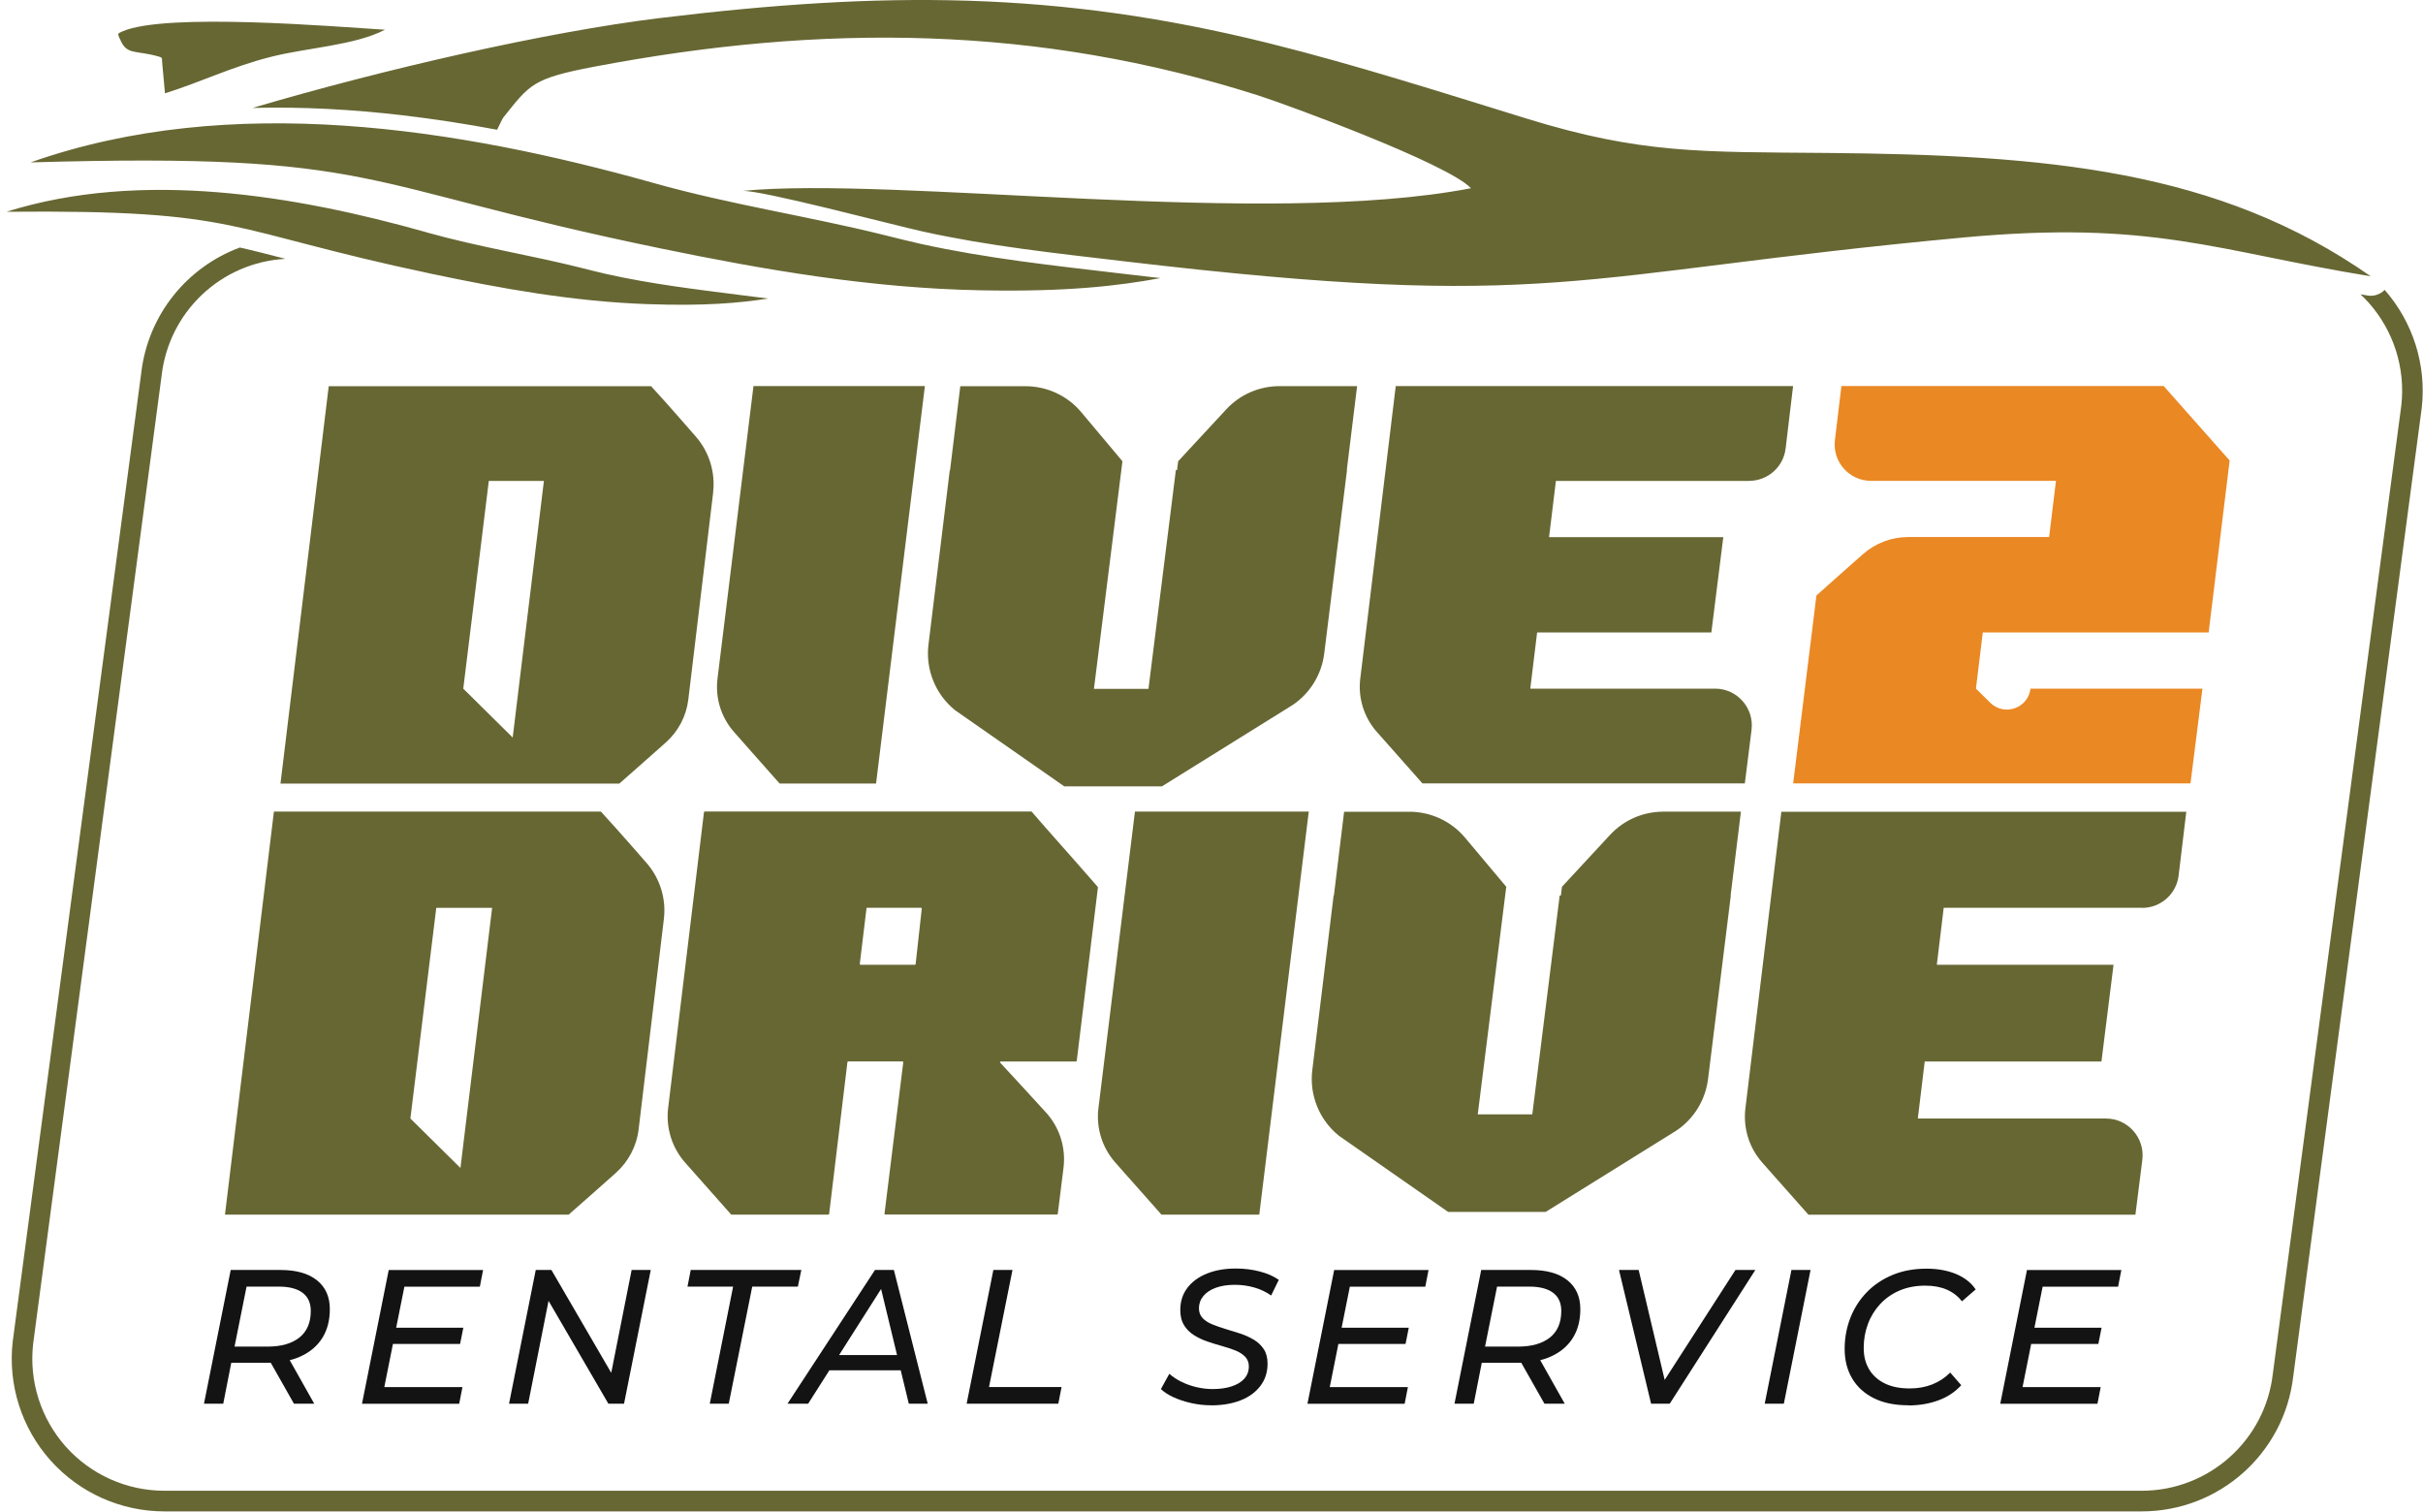 <svg width="351" height="219" viewBox="0 0 351 219" fill="none" xmlns="http://www.w3.org/2000/svg">
<path fill-rule="evenodd" clip-rule="evenodd" d="M94.67 26.505C66.43 18.575 33.43 13.285 4.43 23.525C55.52 22.055 50.92 26.755 95.7 35.985C110.82 39.105 126.16 41.755 142.16 42.055C154.51 42.295 161.98 41.415 168.11 40.285C166.21 40.075 164.32 39.855 162.42 39.625C152.68 38.475 142.93 37.435 133.33 35.315C131.59 34.925 129.85 34.485 128.12 34.055C116.91 31.275 105.96 29.675 94.66 26.505H94.67ZM17.37 5.635C18.35 8.065 19.59 7.215 22.97 8.185C23.59 8.365 23.43 8.375 23.49 9.055L23.9 13.515C29.06 11.915 33.52 9.675 39.28 8.225C44.56 6.895 51.41 6.575 55.77 4.305C48.64 3.865 24.04 1.795 17.74 4.545C16.96 4.885 17.04 4.855 17.36 5.645L17.37 5.635ZM61.78 33.645C42.74 28.285 20.48 24.545 0.93 30.675C35.38 30.355 32.28 33.275 62.47 39.655C72.67 41.805 83.01 43.675 93.79 44.055C102.12 44.355 107.15 43.885 111.29 43.245C110.01 43.085 108.73 42.925 107.46 42.765C100.89 41.925 94.32 41.145 87.85 39.695C86.68 39.435 85.51 39.125 84.34 38.835C76.78 36.935 69.4 35.795 61.78 33.655V33.645ZM107.5 27.655C110.08 27.465 129.14 32.535 133.72 33.545C143.27 35.655 152.83 36.665 162.63 37.825C225.25 45.225 227.23 39.735 284.29 34.415C311.87 31.845 320.91 36.355 343.43 40.025C321.35 24.565 296.5 22.435 264.65 22.155C246.34 21.995 237.78 22.305 221.17 17.185C208.81 13.375 196.48 9.415 183.87 6.275C153.11 -1.375 127.86 -1.305 95.6 2.615C79.2 4.605 55.49 10.045 36.58 15.635C43.8 15.445 51.04 15.855 58.2 16.685C62.83 17.225 67.43 17.935 72.01 18.795C72.4 17.995 72.78 17.185 72.94 16.985C76.75 12.235 77.11 11.365 86.06 9.665C119.09 3.385 150.32 3.615 182.36 13.855C186.32 15.125 209.66 23.655 213.09 27.265C183.26 33.025 129.9 25.485 107.51 27.655H107.5Z" fill="#676734"/>
<path d="M345.45 41.985C344.93 42.525 344.2 42.845 343.43 42.845C343.28 42.845 343.13 42.835 342.98 42.805C342.63 42.745 342.29 42.685 341.94 42.635C342.35 43.015 342.75 43.415 343.12 43.835C346.74 47.895 348.47 53.315 347.86 58.725L329.25 198.975C328.15 208.645 319.99 215.945 310.25 215.945H23.8C18.36 215.945 13.16 213.615 9.54 209.565C5.92 205.505 4.19 200.085 4.8 194.675L23.41 54.425C24.47 45.105 32.09 37.995 41.35 37.495C38.96 36.875 36.83 36.325 34.75 35.855C27.12 38.675 21.42 45.585 20.45 54.095L1.84 194.345C1.13 200.595 3.13 206.865 7.32 211.555C11.51 216.245 17.51 218.935 23.8 218.935H310.25C321.5 218.935 330.94 210.505 332.21 199.325L350.82 59.075C351.52 52.885 349.56 46.675 345.45 41.995V41.985Z" fill="#676734"/>
<path d="M29.55 203.335L33.42 183.965H40.64C42.91 183.965 44.67 184.465 45.91 185.455C47.15 186.445 47.78 187.845 47.78 189.635C47.78 191.255 47.42 192.655 46.69 193.815C45.96 194.975 44.91 195.865 43.55 196.485C42.18 197.105 40.56 197.415 38.68 197.415H32.34L33.75 196.145L32.34 203.335H29.55ZM33.7 196.445L32.76 195.065H38.76C40.73 195.065 42.27 194.625 43.37 193.755C44.47 192.875 45.02 191.595 45.02 189.895C45.02 188.735 44.62 187.855 43.83 187.265C43.04 186.675 41.89 186.375 40.4 186.375H34.59L36 184.965L33.7 196.445ZM42.58 203.335L38.6 196.305H41.56L45.52 203.335H42.59H42.58Z" fill="#131313"/>
<path d="M55.67 200.935H66.99L66.52 203.345H52.44L56.31 183.975H69.98L69.51 186.385H58.58L55.67 200.935ZM57.16 192.325H67.12L66.65 194.675H56.69L57.16 192.325Z" fill="#131313"/>
<path d="M73.74 203.335L77.61 183.965H79.88L89.18 199.955L88.35 199.845L91.5 183.965H94.27L90.4 203.335H88.13L78.83 187.345L79.66 187.455L76.51 203.335H73.74Z" fill="#131313"/>
<path d="M102.82 203.335L106.2 186.375H99.59L100.06 183.965H116.08L115.58 186.375H108.97L105.57 203.335H102.83H102.82Z" fill="#131313"/>
<path d="M114.08 203.335L126.75 183.965H129.49L134.39 203.335H131.65L127.33 185.455H128.44L117.07 203.335H114.08ZM118.78 198.495L120 196.285H130.87L131.26 198.495H118.78Z" fill="#131313"/>
<path d="M140.03 203.335L143.9 183.965H146.67L143.27 200.925H153.78L153.31 203.335H140.03Z" fill="#131313"/>
<path d="M175.42 203.565C174.44 203.565 173.49 203.455 172.56 203.245C171.63 203.035 170.78 202.755 170.01 202.405C169.24 202.055 168.63 201.655 168.17 201.215L169.39 199.005C169.89 199.445 170.47 199.835 171.15 200.165C171.82 200.495 172.54 200.755 173.31 200.935C174.08 201.115 174.86 201.215 175.68 201.215C176.71 201.215 177.63 201.085 178.42 200.825C179.21 200.565 179.83 200.195 180.26 199.705C180.69 199.215 180.91 198.625 180.91 197.925C180.91 197.355 180.72 196.885 180.36 196.515C179.99 196.145 179.52 195.845 178.94 195.615C178.36 195.385 177.71 195.175 177 194.975C176.29 194.785 175.58 194.555 174.87 194.315C174.16 194.075 173.51 193.755 172.93 193.385C172.35 193.015 171.88 192.545 171.52 191.965C171.16 191.385 170.98 190.655 170.98 189.765C170.98 188.525 171.32 187.465 172 186.565C172.68 185.665 173.63 184.975 174.84 184.485C176.05 183.995 177.44 183.755 179.03 183.755C180.23 183.755 181.37 183.895 182.46 184.175C183.55 184.455 184.48 184.855 185.25 185.395L184.14 187.665C183.42 187.145 182.61 186.765 181.7 186.505C180.8 186.245 179.86 186.115 178.88 186.115C177.83 186.115 176.92 186.255 176.14 186.535C175.37 186.815 174.77 187.205 174.34 187.715C173.91 188.225 173.69 188.815 173.68 189.495C173.68 190.085 173.86 190.565 174.21 190.935C174.56 191.305 175.03 191.605 175.62 191.845C176.21 192.085 176.86 192.315 177.57 192.525C178.28 192.735 178.99 192.955 179.69 193.185C180.39 193.415 181.04 193.715 181.64 194.075C182.24 194.435 182.72 194.895 183.08 195.445C183.44 195.995 183.62 196.695 183.62 197.545C183.62 198.785 183.27 199.855 182.58 200.765C181.89 201.675 180.93 202.375 179.7 202.855C178.47 203.335 177.05 203.575 175.43 203.575L175.42 203.565Z" fill="#131313"/>
<path d="M192.63 200.935H203.95L203.48 203.345H189.4L193.27 183.975H206.94L206.47 186.385H195.54L192.63 200.935ZM194.12 192.325H204.08L203.61 194.675H193.65L194.12 192.325Z" fill="#131313"/>
<path d="M210.7 203.335L214.57 183.965H221.79C224.06 183.965 225.82 184.465 227.06 185.455C228.3 186.445 228.93 187.845 228.93 189.635C228.93 191.255 228.57 192.655 227.84 193.815C227.11 194.975 226.06 195.865 224.7 196.485C223.33 197.105 221.71 197.415 219.83 197.415H213.49L214.9 196.145L213.49 203.335H210.7ZM214.85 196.445L213.91 195.065H219.91C221.88 195.065 223.42 194.625 224.52 193.755C225.62 192.875 226.17 191.595 226.17 189.895C226.17 188.735 225.77 187.855 224.98 187.265C224.19 186.675 223.04 186.375 221.55 186.375H215.74L217.15 184.965L214.85 196.445ZM223.73 203.335L219.75 196.305H222.71L226.67 203.335H223.74H223.73Z" fill="#131313"/>
<path d="M239.18 203.335L234.53 183.965H237.38L241.61 201.845H239.89L251.4 183.965H254.28L241.88 203.335H239.17H239.18Z" fill="#131313"/>
<path d="M255.64 203.335L259.51 183.965H262.28L258.41 203.335H255.64Z" fill="#131313"/>
<path d="M276.45 203.565C274.49 203.565 272.83 203.225 271.46 202.545C270.09 201.865 269.03 200.905 268.31 199.685C267.58 198.455 267.22 197.035 267.22 195.415C267.22 193.795 267.5 192.305 268.05 190.895C268.6 189.485 269.4 188.245 270.44 187.175C271.48 186.105 272.73 185.275 274.18 184.675C275.63 184.075 277.27 183.775 279.09 183.775C280.69 183.775 282.11 184.035 283.35 184.545C284.59 185.065 285.54 185.805 286.2 186.785L284.21 188.505C283.64 187.765 282.91 187.205 282.02 186.815C281.13 186.425 280.09 186.235 278.89 186.235C277.51 186.235 276.27 186.475 275.17 186.945C274.07 187.415 273.14 188.075 272.36 188.905C271.59 189.745 270.99 190.705 270.59 191.795C270.18 192.885 269.98 194.035 269.98 195.255C269.98 196.475 270.23 197.435 270.74 198.315C271.25 199.195 271.99 199.875 272.98 200.375C273.97 200.875 275.19 201.125 276.65 201.125C277.83 201.125 278.91 200.935 279.9 200.545C280.89 200.155 281.76 199.585 282.51 198.825L284.11 200.655C283.22 201.635 282.12 202.365 280.79 202.855C279.46 203.345 278.01 203.585 276.45 203.585V203.565Z" fill="#131313"/>
<path d="M292.99 200.935H304.31L303.84 203.345H289.76L293.63 183.975H307.3L306.83 186.385H295.9L292.99 200.935ZM294.48 192.325H304.44L303.97 194.675H294.01L294.48 192.325Z" fill="#131313"/>
<path d="M103.31 71.345L99.71 101.335C99.42 103.735 98.26 105.945 96.45 107.555C96.33 107.665 96.21 107.765 96.09 107.875C95.02 108.835 93.94 109.795 92.84 110.755C91.74 111.715 90.7 112.635 89.72 113.505H40.63L47.62 55.945H94.32C95.64 57.375 97.24 59.165 99.13 61.335C99.71 62.005 100.27 62.635 100.79 63.235C102.74 65.465 103.65 68.415 103.3 71.355L103.31 71.345ZM74.27 106.835L78.79 69.665H70.81L67.11 99.755L74.26 106.825L74.27 106.835Z" fill="#676734"/>
<path d="M126.91 113.495H112.93C111.67 112.075 110.08 110.275 108.16 108.105C107.52 107.375 106.91 106.695 106.34 106.045C104.46 103.925 103.59 101.105 103.94 98.295L109.15 55.925H133.98L126.91 113.485V113.495Z" fill="#676734"/>
<path d="M253.39 69.665H225.39L224.4 77.805H249.64L247.91 91.615H222.67L221.68 99.755H248.45C251.65 99.755 254.13 102.565 253.73 105.745L252.76 113.485H206.06C204.8 112.065 203.21 110.265 201.29 108.095C200.64 107.365 200.03 106.675 199.46 106.035C197.59 103.925 196.71 101.105 197.05 98.305L202.19 55.925H259.75L258.67 64.965C258.35 67.645 256.08 69.655 253.38 69.655L253.39 69.665Z" fill="#676734"/>
<path d="M313.45 55.935L322.99 66.705L319.95 91.615H287.23L286.24 99.755L288.31 101.795C290.35 103.805 293.8 102.595 294.14 99.755H319.05L317.32 113.485H259.76L263.13 86.265C264.12 85.385 265.14 84.465 266.21 83.515C267.28 82.555 268.36 81.595 269.46 80.635C269.6 80.515 269.73 80.395 269.87 80.275C271.68 78.685 274 77.795 276.41 77.795H296.84L297.83 69.655H271.04C267.88 69.655 265.43 66.895 265.81 63.755L266.75 55.915H313.45V55.935Z" fill="#EA8824"/>
<path d="M196.57 55.935H185.35C182.41 55.935 179.61 57.155 177.62 59.315L170.67 66.815L170.51 68.085H170.34L166.37 99.785H158.47L161.33 76.965L161.65 74.395L162.44 68.085L162.6 66.815L156.63 59.705C154.63 57.315 151.67 55.945 148.55 55.945H139.11L137.63 68.085H137.59L134.5 93.385C134.06 97.005 135.52 100.595 138.36 102.885L154.18 113.915H168.31L187.24 102.135C189.78 100.435 191.45 97.705 191.83 94.675L195.13 68.085H195.1L196.59 55.945L196.57 55.935Z" fill="#676734"/>
<path d="M96.17 133.125L92.51 163.605C92.22 166.045 91.03 168.275 89.2 169.915C89.08 170.025 88.96 170.125 88.84 170.235C87.76 171.205 86.66 172.185 85.55 173.155C84.44 174.125 83.38 175.065 82.38 175.945H32.59L39.68 117.565H87.05C88.38 119.015 90.01 120.835 91.93 123.025C92.54 123.725 93.12 124.385 93.66 125.005C95.61 127.235 96.52 130.175 96.17 133.115V133.125ZM66.7 169.195L71.29 131.505H63.2L59.45 162.025L66.71 169.195H66.7Z" fill="#676734"/>
<path d="M159.05 128.545L155.98 153.665C155.98 153.725 155.93 153.765 155.87 153.765H144.98C144.88 153.765 144.83 153.875 144.9 153.945L147.88 157.175C149.16 158.565 150.37 159.885 151.51 161.135C153.5 163.315 154.43 166.255 154.06 169.185L153.23 175.835C153.23 175.895 153.18 175.935 153.12 175.935H128.24C128.17 175.935 128.12 175.875 128.13 175.815L130.85 153.875C130.85 153.805 130.81 153.755 130.74 153.755H122.87C122.81 153.755 122.77 153.795 122.76 153.855L120.11 175.845C120.11 175.905 120.06 175.945 120 175.945H105.97C105.97 175.945 105.91 175.935 105.89 175.905C104.62 174.465 103.01 172.655 101.08 170.475C100.44 169.745 99.83 169.065 99.26 168.425C97.34 166.255 96.44 163.375 96.79 160.495L101.98 117.655C101.98 117.595 102.03 117.555 102.09 117.555H149.39C149.39 117.555 149.45 117.565 149.47 117.595C150.51 118.805 151.56 120.005 152.61 121.185C153.67 122.385 154.74 123.595 155.82 124.815C156.89 126.025 157.95 127.235 159 128.445C159.02 128.465 159.03 128.495 159.03 128.535L159.05 128.545ZM125.52 131.595L124.55 139.635C124.55 139.705 124.59 139.755 124.66 139.755H132.53C132.59 139.755 132.63 139.715 132.64 139.655L133.53 131.615C133.53 131.545 133.49 131.495 133.42 131.495H125.63C125.57 131.495 125.53 131.535 125.52 131.595Z" fill="#676734"/>
<path d="M182.43 175.945H168.25C166.97 174.495 165.36 172.675 163.41 170.485C162.76 169.745 162.14 169.055 161.56 168.395C159.66 166.245 158.77 163.385 159.12 160.535L164.41 117.565H189.59L182.42 175.945H182.43Z" fill="#676734"/>
<path d="M310.32 131.495H281.57L280.57 139.755H306.17L304.42 153.765H278.82L277.82 162.025H305.06C308.26 162.025 310.74 164.835 310.34 168.015L309.34 175.955H261.97C260.69 174.505 259.08 172.685 257.13 170.495C256.47 169.755 255.86 169.055 255.28 168.405C253.38 166.265 252.5 163.405 252.84 160.565L258.05 117.585H316.71L315.6 126.825C315.28 129.505 313.01 131.515 310.31 131.515L310.32 131.495Z" fill="#676734"/>
<path d="M252.17 117.575H240.95C238.01 117.575 235.21 118.795 233.22 120.955L226.27 128.455L226.11 129.725H225.94L221.97 161.425H214.07L216.93 138.605L217.25 136.035L218.04 129.725L218.2 128.455L212.23 121.345C210.23 118.955 207.27 117.585 204.15 117.585H194.71L193.23 129.725H193.19L190.1 155.025C189.66 158.645 191.12 162.235 193.96 164.525L209.78 175.555H223.91L242.84 163.775C245.38 162.075 247.05 159.345 247.43 156.315L250.73 129.725H250.7L252.19 117.585L252.17 117.575Z" fill="#676734"/>
</svg>
